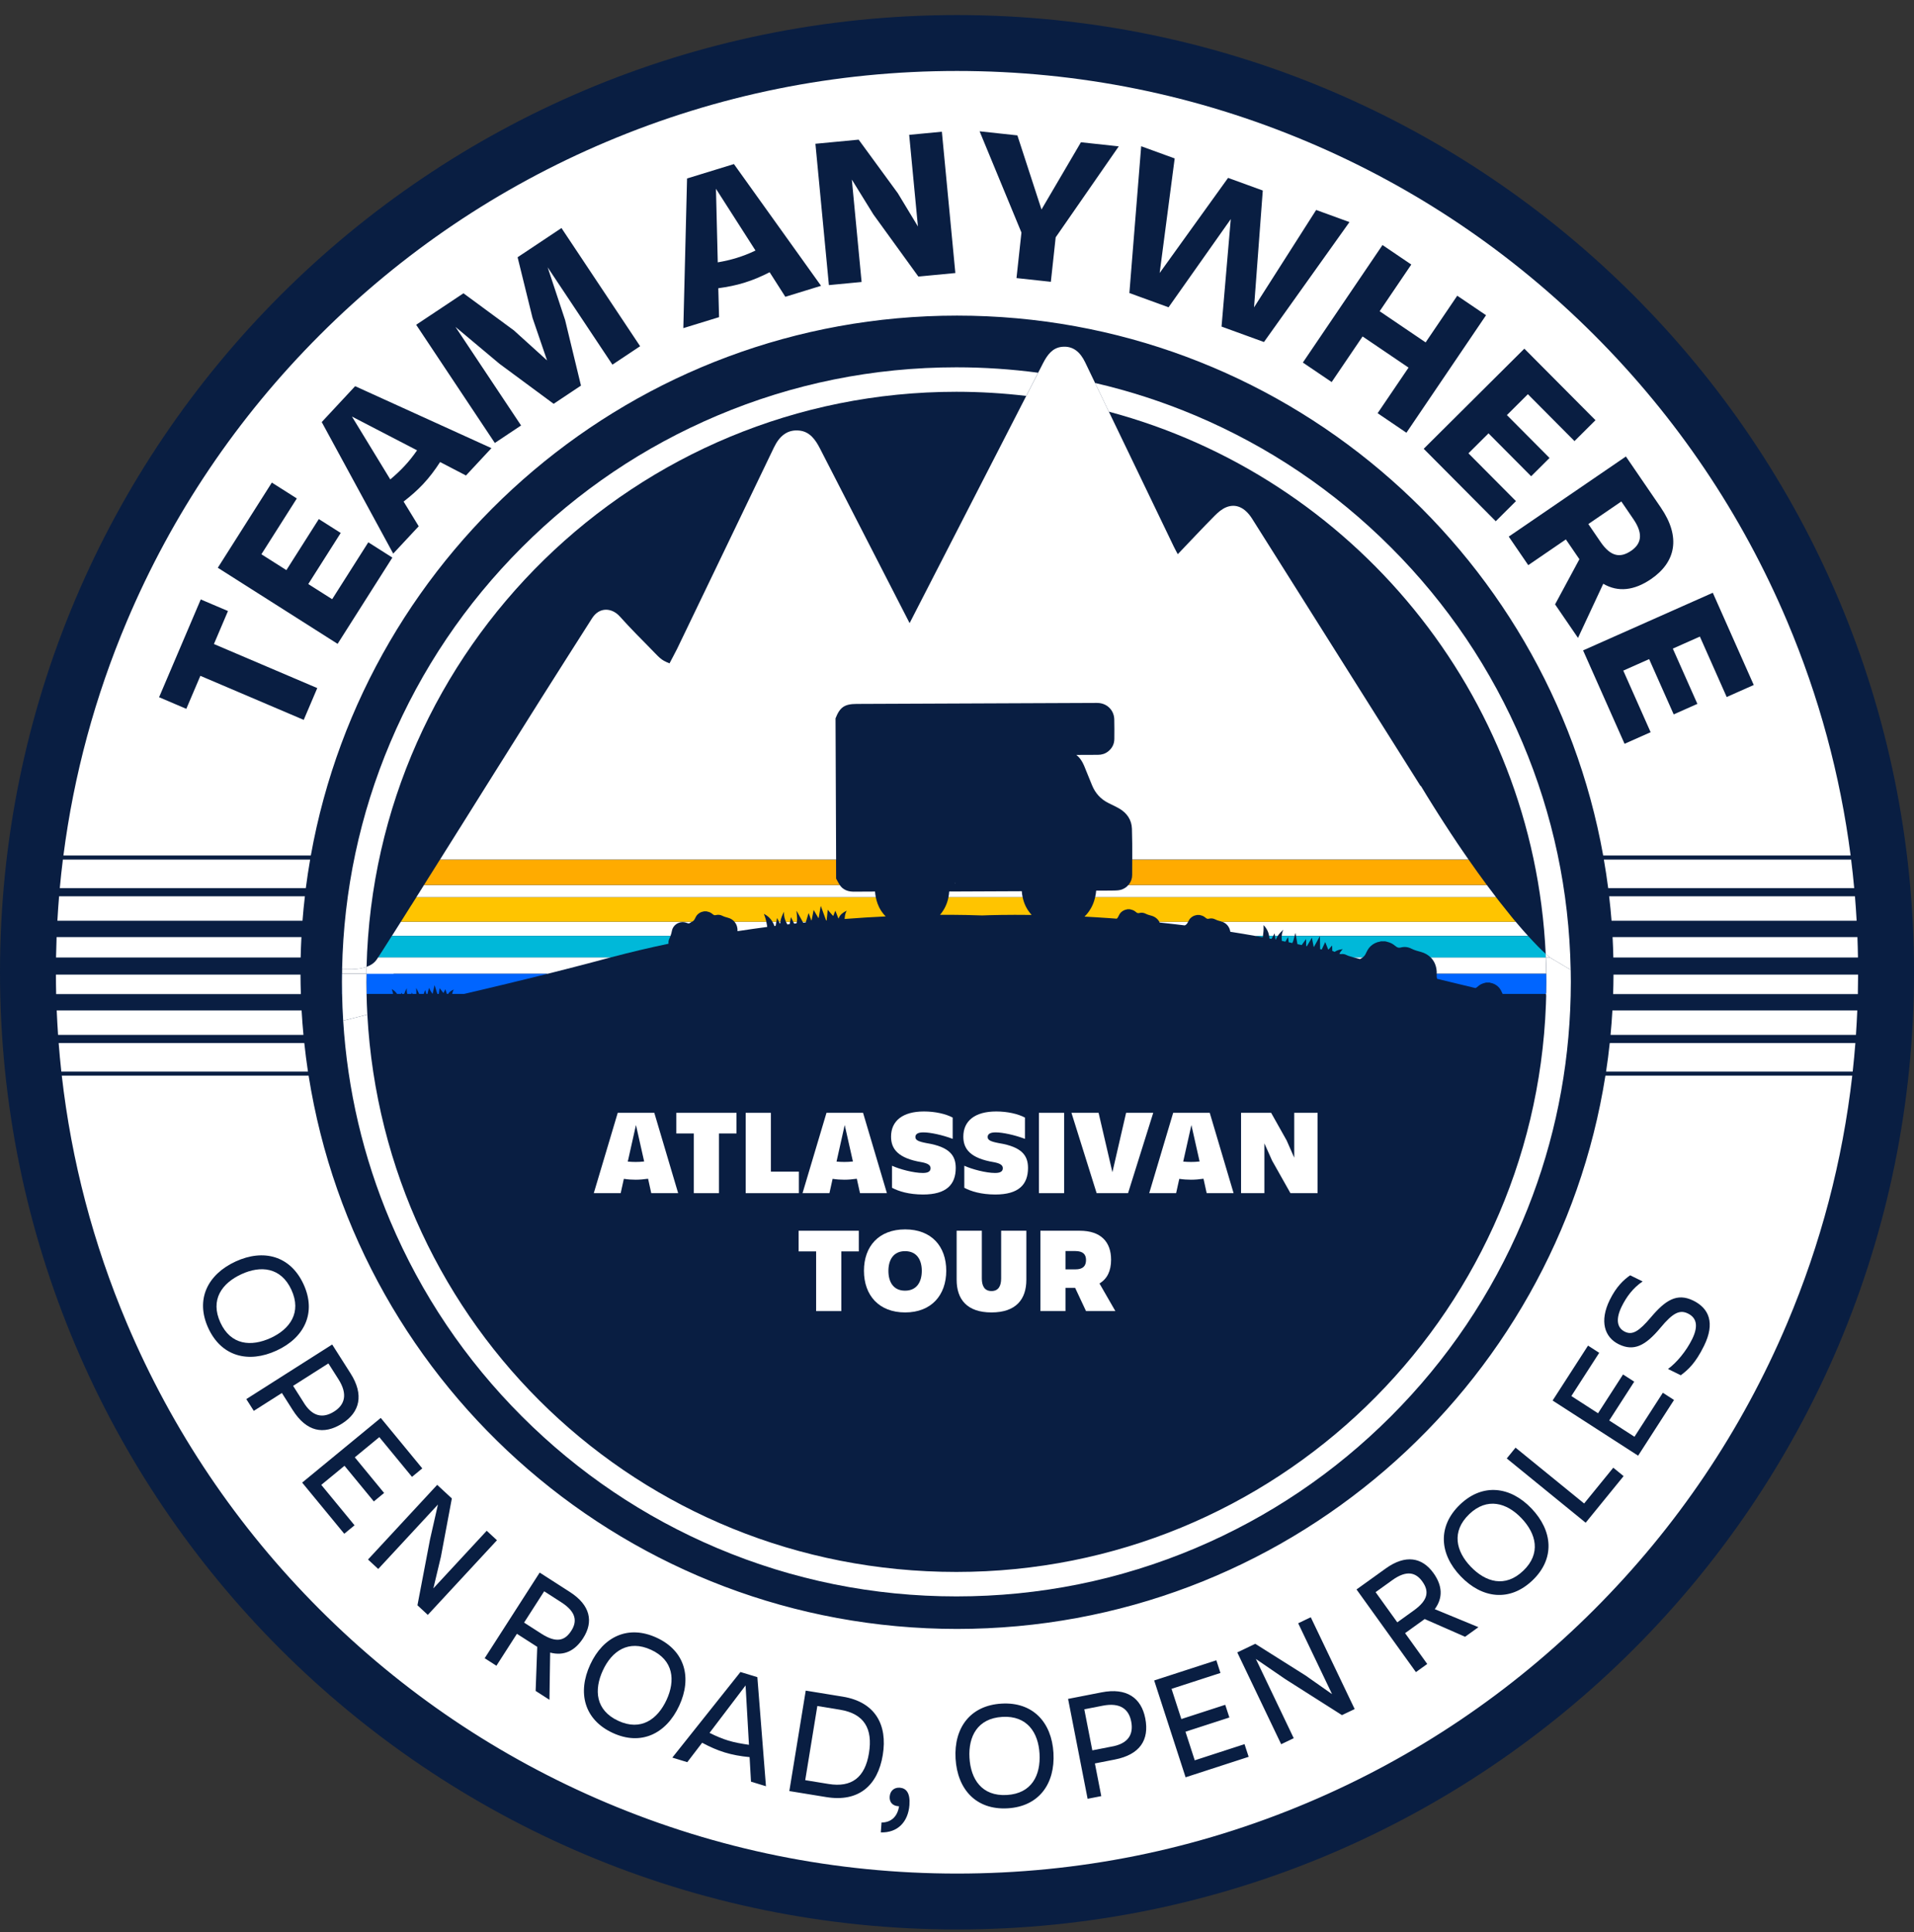 <svg width="108" height="109" viewBox="0 0 108 109" fill="none" xmlns="http://www.w3.org/2000/svg">
<rect x="0" y="0" width="108" height="109" fill="#333333" stroke="none"/>
<g clip-path="url(#clip0_491_333)">
<path d="M54.001 108.851C83.824 108.851 108.001 84.674 108.001 54.851C108.001 25.027 83.824 0.85 54.001 0.85C24.177 0.85 0 25.027 0 54.851C0 84.674 24.177 108.851 54.001 108.851Z" fill="#091E42"/>
<path d="M48.459 69.432V70.598H47.472V73.965H46.051V70.598H45.064V69.432H48.459Z" fill="white"/>
<path d="M48.75 71.688C48.75 70.315 49.585 69.356 51.075 69.356C52.565 69.356 53.393 70.315 53.393 71.688C53.393 73.061 52.559 74.041 51.075 74.041C49.592 74.041 48.75 73.075 48.75 71.688ZM50.13 71.695C50.13 72.309 50.399 72.813 51.068 72.813C51.737 72.813 52.013 72.309 52.013 71.695C52.013 71.081 51.737 70.584 51.068 70.584C50.399 70.584 50.13 71.095 50.13 71.695Z" fill="white"/>
<path d="M53.98 72.199V69.432H55.401V72.123C55.401 72.537 55.546 72.834 55.946 72.834C56.346 72.834 56.491 72.537 56.491 72.123V69.432H57.913V72.199C57.913 73.296 57.333 74.041 55.946 74.041C54.559 74.041 53.98 73.296 53.98 72.199Z" fill="white"/>
<path d="M62.039 72.406L62.936 73.965H61.28L60.666 72.654H60.121V73.965H58.706V69.432H60.928C62.115 69.432 62.694 70.06 62.694 71.067C62.694 71.695 62.48 72.144 62.039 72.406ZM60.121 70.578V71.612H60.673C61.121 71.612 61.28 71.412 61.28 71.081C61.28 70.778 61.121 70.578 60.673 70.578H60.121Z" fill="white"/>
<path d="M53.911 49.803C53.899 49.809 53.888 49.813 53.876 49.818H53.911C53.911 49.818 53.911 49.809 53.911 49.803Z" fill="white"/>
<path d="M16.956 54.982H3.156C3.156 55.35 3.161 55.717 3.169 56.082H16.977C16.965 55.717 16.957 55.35 16.956 54.982Z" fill="white"/>
<path d="M17.008 52.864H3.194C3.179 53.246 3.169 53.632 3.162 54.016H16.965C16.973 53.63 16.988 53.246 17.008 52.864Z" fill="white"/>
<path d="M17.203 50.564H3.334C3.296 51.023 3.264 51.483 3.238 51.944H17.069C17.104 51.481 17.151 51.021 17.204 50.564H17.203Z" fill="white"/>
<path d="M90.933 51.944H104.763C104.738 51.483 104.705 51.023 104.668 50.564H90.798C90.851 51.021 90.897 51.481 90.934 51.944H90.933Z" fill="white"/>
<path d="M17.018 57.003H3.2C3.22 57.465 3.245 57.925 3.276 58.383H17.123C17.079 57.926 17.045 57.466 17.018 57.003Z" fill="white"/>
<path d="M17.5 48.494H3.548C3.481 49.028 3.423 49.565 3.374 50.104H17.256C17.325 49.563 17.408 49.027 17.5 48.494Z" fill="white"/>
<path d="M90.744 50.104H104.626C104.577 49.565 104.519 49.028 104.452 48.494H90.5C90.592 49.027 90.675 49.563 90.744 50.104Z" fill="white"/>
<path d="M22.814 26.302C23.064 26.034 23.303 25.741 23.533 25.405L19.86 23.501L22.022 27.046C22.323 26.793 22.582 26.552 22.814 26.302Z" fill="white"/>
<path d="M54.001 17.805C72.212 17.805 87.355 30.947 90.462 48.264H104.424C103.837 43.724 102.641 39.302 100.845 35.055C98.283 28.999 94.619 23.563 89.954 18.897C85.288 14.232 79.853 10.568 73.796 8.006C67.518 5.351 60.859 4.004 54.001 4.004C47.142 4.004 40.483 5.351 34.205 8.006C28.148 10.568 22.713 14.232 18.047 18.897C13.382 23.563 9.718 28.999 7.156 35.055C5.36 39.302 4.164 43.724 3.578 48.264H17.539C20.646 30.947 35.789 17.805 54.001 17.805ZM98.957 38.644L97.431 39.322L95.918 35.913L94.391 36.591L95.777 39.709L94.441 40.303L93.055 37.184L91.596 37.833L93.139 41.308L91.668 41.961L89.328 36.692L96.647 33.441L98.957 38.643V38.644ZM93.719 28.642C94.861 30.313 94.552 31.719 93.163 32.668C92.217 33.314 91.303 33.424 90.466 32.933L89.041 35.988L87.747 34.096L89.12 31.548L88.356 30.431L86.234 31.883L85.133 30.273L91.744 25.753L93.719 28.641V28.642ZM90.027 23.706L88.843 24.884L86.213 22.239L85.029 23.417L87.435 25.836L86.398 26.868L83.991 24.448L82.859 25.574L85.54 28.271L84.4 29.406L80.335 25.318L86.013 19.67L90.027 23.706ZM79.634 14.924L77.849 17.558L80.443 19.316L82.227 16.683L83.852 17.783L79.359 24.413L77.734 23.311L79.479 20.738L76.886 18.981L75.141 21.554L73.516 20.453L78.009 13.824L79.634 14.924ZM64.393 8.25L66.283 8.938L65.436 15.4L69.296 10.035L71.254 10.748L70.761 17.34L74.266 11.845L76.145 12.529L71.321 19.295L68.927 18.424L69.448 12.361L65.937 17.336L63.727 16.531L64.393 8.25ZM57.407 7.637L58.768 11.818L60.993 8.026L63.127 8.257L59.568 13.389L59.296 15.898L57.357 15.688L57.636 13.119L55.275 7.407L57.408 7.638L57.407 7.637ZM48.451 7.879L50.661 10.901L51.795 12.776L51.302 7.607L53.146 7.431L53.907 15.403L51.82 15.602L49.282 12.097L48.066 10.131L48.617 15.908L46.772 16.084L46.011 8.111L48.45 7.879H48.451ZM38.768 10.069L41.413 9.256L46.329 16.124L44.313 16.744L43.428 15.358C42.932 15.612 42.48 15.802 41.992 15.952C41.526 16.096 41.057 16.188 40.531 16.261L40.574 17.892L38.558 18.512L38.768 10.069ZM26.152 16.546L28.994 18.637L30.869 20.333L30.049 17.935L29.206 14.513L31.682 12.865L36.12 19.532L34.557 20.572L30.903 15.082L31.888 18.058L32.782 21.754L31.24 22.781L28.184 20.523L25.7 18.442L29.402 24.003L27.921 24.99L23.483 18.322L26.152 16.546ZM20.041 21.787L27.73 25.282L26.293 26.825L24.833 26.066C24.531 26.534 24.234 26.924 23.886 27.299C23.553 27.655 23.193 27.971 22.774 28.296L23.626 29.689L22.188 31.232L18.154 23.811L20.04 21.786L20.041 21.787ZM15.339 27.225L16.749 28.12L14.75 31.269L16.16 32.163L17.99 29.283L19.225 30.067L17.395 32.949L18.743 33.804L20.782 30.594L22.14 31.456L19.05 36.323L12.29 32.03L15.34 27.224L15.339 27.225ZM11.306 38.127L10.513 39.989L8.977 39.334L11.328 33.817L12.864 34.471L12.071 36.333L17.902 38.818L17.138 40.612L11.306 38.127Z" fill="white"/>
<path d="M42.63 14.134L40.399 10.65L40.501 14.801C40.889 14.733 41.234 14.653 41.559 14.553C41.909 14.446 42.263 14.311 42.63 14.134Z" fill="white"/>
<path d="M92.042 31.071C92.585 30.699 92.758 30.153 92.173 29.297L91.486 28.291L89.624 29.564L90.311 30.57C90.903 31.436 91.448 31.477 92.042 31.071Z" fill="white"/>
<path d="M91.044 54.982C91.043 55.35 91.035 55.717 91.023 56.082H104.831C104.84 55.715 104.843 55.349 104.845 54.982H91.044Z" fill="white"/>
<path d="M17.17 58.843H3.31C3.351 59.381 3.402 59.919 3.46 60.453H17.377C17.296 59.921 17.229 59.384 17.17 58.843Z" fill="white"/>
<path d="M16.445 72.768C15.853 71.481 14.703 71.386 13.623 71.883C12.52 72.391 11.845 73.327 12.436 74.613C13.023 75.891 14.174 75.987 15.277 75.48C16.357 74.983 17.033 74.047 16.444 72.768H16.445Z" fill="white"/>
<path d="M47.395 96.453L46.119 96.244L45.436 100.428L46.756 100.643C48.05 100.855 48.809 100.278 49.032 98.906C49.257 97.527 48.767 96.676 47.395 96.453Z" fill="white"/>
<path d="M31.677 90.397L30.706 89.773L29.572 91.539L30.543 92.162C31.403 92.715 31.88 92.554 32.234 92.002C32.57 91.48 32.529 90.945 31.677 90.397Z" fill="white"/>
<path d="M36.741 93.075C35.456 92.481 34.518 93.154 34.019 94.233C33.508 95.336 33.603 96.487 34.887 97.081C36.165 97.672 37.102 96.999 37.613 95.896C38.112 94.817 38.019 93.666 36.741 93.075Z" fill="white"/>
<path d="M40.036 97.761C40.424 97.953 40.757 98.091 41.091 98.194C41.442 98.3 41.815 98.369 42.261 98.433L42.07 95.084L40.036 97.761Z" fill="white"/>
<path d="M82.904 85.422C81.88 86.401 82.163 87.52 82.984 88.379C83.823 89.257 84.929 89.591 85.952 88.613C86.97 87.641 86.686 86.522 85.846 85.644C85.025 84.785 83.92 84.45 82.902 85.422H82.904Z" fill="white"/>
<path d="M18.857 79.63C19.447 79.255 19.641 78.665 19.097 77.809L18.53 76.917L16.539 78.183L17.106 79.076C17.62 79.949 18.236 80.024 18.856 79.63H18.857Z" fill="white"/>
<path d="M78.557 89.148L77.62 89.821L78.844 91.524L79.781 90.85C80.612 90.253 80.638 89.751 80.255 89.218C79.893 88.715 79.38 88.556 78.557 89.147V89.148Z" fill="white"/>
<path d="M54.001 91.896C35.526 91.896 20.212 78.372 17.414 60.683H3.486C4.033 65.488 5.261 70.165 7.156 74.646C9.718 80.703 13.382 86.138 18.047 90.804C22.713 95.469 28.149 99.133 34.205 101.695C40.483 104.35 47.142 105.697 54.001 105.697C60.859 105.697 67.518 104.35 73.796 101.695C79.853 99.133 85.289 95.469 89.954 90.804C94.619 86.138 98.283 80.703 100.845 74.646C102.74 70.165 103.968 65.488 104.516 60.683H90.588C87.79 78.372 72.476 91.896 54.001 91.896ZM11.754 74.926C11.012 73.314 11.708 71.899 13.295 71.167C14.867 70.444 16.387 70.842 17.129 72.453C17.867 74.057 17.179 75.469 15.607 76.192C14.019 76.923 12.491 76.529 11.754 74.925V74.926ZM16.52 79.552L15.906 78.586L14.32 79.594L13.898 78.93L18.744 75.85L19.78 77.479C20.55 78.689 20.305 79.673 19.309 80.306C18.254 80.976 17.288 80.761 16.52 79.552ZM19.427 86.529L17.05 83.641L21.485 79.992L23.828 82.839L23.247 83.317L21.403 81.076L20.02 82.215L21.674 84.226L21.094 84.703L19.439 82.692L18.129 83.769L20.006 86.05L19.425 86.527L19.427 86.529ZM23.555 90.562L24.266 86.838L24.711 84.879L21.343 88.514L20.766 87.98L24.669 83.768L25.496 84.534L24.879 87.823L24.453 89.608L27.464 86.358L28.042 86.893L24.14 91.104L23.557 90.563L23.555 90.562ZM31.043 93.229L31.004 95.894L30.224 95.393L30.315 92.907C30.285 92.889 30.248 92.865 30.212 92.841L29.168 92.171L28.011 93.973L27.349 93.548L30.452 88.717L32.157 89.812C33.312 90.554 33.502 91.487 32.907 92.413C32.439 93.141 31.815 93.435 31.042 93.23L31.043 93.229ZM34.572 97.762C32.962 97.017 32.571 95.487 33.306 93.902C34.033 92.331 35.447 91.647 37.057 92.393C38.659 93.135 39.054 94.656 38.327 96.226C37.593 97.812 36.174 98.504 34.572 97.762ZM42.376 100.514L42.297 99.128C41.773 99.078 41.332 98.997 40.888 98.862C40.47 98.734 40.059 98.553 39.619 98.318L38.781 99.413L37.937 99.155L41.781 94.326L42.735 94.617L43.22 100.77L42.376 100.512V100.514ZM46.626 101.383L44.539 101.043L45.465 95.376L47.552 95.716C49.389 96.016 50.091 97.309 49.812 99.007C49.532 100.724 48.455 101.682 46.626 101.383ZM51.317 101.823C51.244 102.79 50.646 103.403 49.701 103.375L49.742 102.817C50.224 102.818 50.631 102.542 50.731 101.901L50.678 101.897C50.364 101.873 50.178 101.667 50.202 101.353C50.228 101.022 50.461 100.829 50.775 100.853C51.123 100.88 51.367 101.134 51.316 101.823H51.317ZM56.856 102.016C55.085 102.118 54.02 100.953 53.919 99.208C53.82 97.48 54.745 96.21 56.517 96.109C58.28 96.007 59.343 97.163 59.443 98.89C59.543 100.636 58.619 101.915 56.856 102.016ZM62.905 99.264L61.781 99.484L62.141 101.328L61.37 101.479L60.268 95.843L62.164 95.473C63.571 95.198 64.398 95.784 64.624 96.942C64.863 98.169 64.311 98.989 62.905 99.264ZM66.898 100.264L65.126 94.803L68.634 93.665L68.866 94.38L66.106 95.276L66.659 96.98L69.136 96.176L69.369 96.892L66.892 97.695L67.415 99.308L70.224 98.396L70.457 99.111L66.898 100.266V100.264ZM75.722 96.759L72.521 94.725L70.864 93.59L73.001 98.061L72.292 98.4L69.815 93.221L70.831 92.735L73.661 94.519L75.163 95.574L73.252 91.577L73.962 91.237L76.439 96.417L75.721 96.759H75.722ZM82.669 92.338L80.39 91.338C80.361 91.359 80.326 91.385 80.291 91.41L79.284 92.134L80.534 93.873L79.895 94.332L76.544 89.669L78.191 88.486C79.305 87.685 80.243 87.851 80.885 88.745C81.39 89.448 81.434 90.138 80.959 90.781L83.423 91.797L82.671 92.338H82.669ZM86.472 89.156C85.189 90.382 83.623 90.185 82.416 88.921C81.22 87.67 81.102 86.104 82.385 84.878C83.661 83.658 85.221 83.849 86.417 85.1C87.624 86.364 87.749 87.937 86.473 89.156H86.472ZM89.473 85.904L85.021 82.278L85.517 81.669L89.387 84.819L91.031 82.8L91.614 83.275L89.473 85.905V85.904ZM92.433 82.122L87.608 79.011L89.607 75.912L90.238 76.319L88.666 78.758L90.171 79.729L91.582 77.54L92.214 77.947L90.803 80.136L92.227 81.055L93.828 78.572L94.459 78.979L92.433 82.123V82.122ZM91.982 71.945L92.689 72.292C92.136 72.663 91.769 73.174 91.506 73.707C91.175 74.382 91.214 74.898 91.685 75.129C92.108 75.337 92.481 75.112 93.156 74.314C93.966 73.358 94.62 72.92 95.546 73.374C96.441 73.813 96.782 74.644 96.154 75.922C95.666 76.918 95.241 77.285 94.841 77.585L94.119 77.231C94.606 76.876 95.148 76.227 95.483 75.544C95.865 74.768 95.701 74.327 95.246 74.103C94.791 73.88 94.409 74.042 93.692 74.908C92.839 75.93 92.185 76.251 91.338 75.835C90.538 75.442 90.243 74.537 90.832 73.337C91.198 72.592 91.614 72.202 91.984 71.946L91.982 71.945Z" fill="white"/>
<path d="M56.559 96.858C55.146 96.94 54.637 97.975 54.704 99.162C54.775 100.375 55.399 101.345 56.812 101.264C58.218 101.183 58.727 100.147 58.657 98.934C58.589 97.747 57.963 96.777 56.559 96.857V96.858Z" fill="white"/>
<path d="M62.222 96.227L61.183 96.43L61.636 98.746L62.675 98.543C63.676 98.383 63.971 97.836 63.829 97.115C63.695 96.428 63.216 96.033 62.222 96.227Z" fill="white"/>
<path d="M91.035 54.016H104.838C104.832 53.63 104.822 53.246 104.807 52.864H90.992C91.013 53.246 91.027 53.63 91.035 54.016Z" fill="white"/>
<path d="M90.877 58.383H104.724C104.755 57.925 104.78 57.465 104.8 57.003H90.982C90.956 57.466 90.921 57.926 90.877 58.383Z" fill="white"/>
<path d="M90.624 60.453H104.541C104.6 59.919 104.649 59.381 104.692 58.843H90.832C90.775 59.384 90.707 59.921 90.625 60.453H90.624Z" fill="white"/>
<path d="M35.202 66.504L35.023 67.312H33.505L34.857 62.779H36.92L38.266 67.312H36.748L36.569 66.498C36.327 66.532 36.099 66.553 35.865 66.553C35.651 66.553 35.43 66.539 35.202 66.504ZM36.348 65.525L35.885 63.468L35.423 65.531C35.575 65.545 35.72 65.552 35.865 65.552C36.023 65.552 36.182 65.545 36.348 65.525Z" fill="white"/>
<path d="M41.557 62.779V63.945H40.57V67.312H39.149V63.945H38.162V62.779H41.557Z" fill="white"/>
<path d="M43.497 62.779V66.097H45.077V67.312H42.076V62.779H43.497Z" fill="white"/>
<path d="M46.981 66.504L46.802 67.312H45.284L46.636 62.779H48.699L50.045 67.312H48.527L48.347 66.498C48.106 66.532 47.878 66.553 47.644 66.553C47.43 66.553 47.209 66.539 46.981 66.504ZM48.127 65.525L47.664 63.468L47.202 65.531C47.354 65.545 47.499 65.552 47.644 65.552C47.802 65.552 47.961 65.545 48.127 65.525Z" fill="white"/>
<path d="M52.087 67.388C51.287 67.388 50.707 67.208 50.334 67.008V65.766C50.755 65.959 51.549 66.173 52.073 66.173C52.391 66.173 52.508 66.07 52.508 65.904C52.508 65.739 52.37 65.635 52.011 65.566C50.666 65.345 50.279 64.814 50.279 64.124C50.279 63.234 50.935 62.703 52.135 62.703C52.77 62.703 53.37 62.841 53.757 63.048V64.248C53.17 64.027 52.494 63.883 52.101 63.883C51.804 63.883 51.652 63.972 51.652 64.145C51.652 64.317 51.811 64.4 52.287 64.49C53.612 64.704 53.929 65.214 53.929 65.89C53.929 66.829 53.398 67.388 52.087 67.388Z" fill="white"/>
<path d="M56.165 67.388C55.364 67.388 54.785 67.208 54.412 67.008V65.766C54.833 65.959 55.627 66.173 56.151 66.173C56.468 66.173 56.586 66.07 56.586 65.904C56.586 65.739 56.448 65.635 56.089 65.566C54.743 65.345 54.357 64.814 54.357 64.124C54.357 63.234 55.013 62.703 56.213 62.703C56.848 62.703 57.448 62.841 57.834 63.048V64.248C57.248 64.027 56.572 63.883 56.179 63.883C55.882 63.883 55.73 63.972 55.73 64.145C55.73 64.317 55.889 64.4 56.365 64.49C57.69 64.704 58.007 65.214 58.007 65.89C58.007 66.829 57.476 67.388 56.165 67.388Z" fill="white"/>
<path d="M60.044 62.779V67.312H58.622V62.779H60.044Z" fill="white"/>
<path d="M61.879 67.312L60.458 62.779H61.989L62.769 66.132L63.542 62.779H65.073L63.652 67.312H61.879Z" fill="white"/>
<path d="M66.543 66.504L66.364 67.312H64.846L66.198 62.779H68.261L69.607 67.312H68.089L67.909 66.498C67.668 66.532 67.44 66.553 67.206 66.553C66.992 66.553 66.771 66.539 66.543 66.504ZM67.689 65.525L67.226 63.468L66.764 65.531C66.916 65.545 67.061 65.552 67.206 65.552C67.364 65.552 67.523 65.545 67.689 65.525Z" fill="white"/>
<path d="M74.347 62.779V67.312H72.815L71.78 65.476L71.345 64.504V67.312H70.028V62.779H71.725L72.601 64.338L73.029 65.311V62.779H74.347Z" fill="white"/>
<path d="M76.543 38.614C75.437 36.86 74.332 35.105 73.227 33.35C72.368 31.986 71.51 30.621 70.647 29.261C70.255 28.642 69.748 28.397 69.2 28.613C68.956 28.709 68.729 28.902 68.534 29.1C67.839 29.802 67.161 30.527 66.455 31.266C66.366 31.097 66.296 30.972 66.233 30.842C65.422 29.157 64.611 27.473 63.8 25.788C62.944 24.007 62.084 22.228 61.23 20.444C60.944 19.847 60.531 19.498 59.904 19.569C59.389 19.628 59.098 20.013 58.856 20.485C56.345 25.376 53.834 30.265 51.322 35.154C49.634 31.868 47.946 28.581 46.259 25.293C45.995 24.777 45.676 24.356 45.114 24.292C44.43 24.215 43.978 24.595 43.666 25.247C42.733 27.194 41.795 29.138 40.86 31.082C39.975 32.922 39.09 34.762 38.205 36.601C38.136 36.743 37.871 37.239 37.775 37.424C37.241 37.207 37.267 37.155 36.508 36.387C36.295 36.171 35.587 35.466 34.967 34.774C34.536 34.294 33.827 34.211 33.399 34.888C32.61 36.132 31.819 37.37 31.032 38.614H76.544H76.543Z" fill="#091E42"/>
<path d="M61.79 21.605C61.604 21.218 61.418 20.83 61.231 20.443C61.417 20.83 61.604 21.218 61.79 21.605Z" fill="white"/>
<path d="M82.867 48.494L82.868 48.495L82.867 48.494Z" fill="white"/>
<path d="M86.225 52.803L86.223 52.801L86.225 52.803Z" fill="white"/>
<path d="M62.568 23.225C62.979 24.079 63.39 24.932 63.802 25.787C63.391 24.932 62.979 24.079 62.568 23.225Z" fill="white"/>
<path d="M76.996 53.911C77.021 53.879 77.043 53.846 77.062 53.808C77.043 53.846 77.021 53.879 76.996 53.911Z" fill="white"/>
<path d="M23.933 49.915C23.924 49.93 23.913 49.946 23.904 49.961C23.911 49.95 23.918 49.939 23.925 49.928C23.927 49.923 23.93 49.92 23.933 49.915Z" fill="white"/>
<path d="M23.66 56.073C23.605 55.962 23.55 55.849 23.494 55.737L23.66 56.073Z" fill="white"/>
<path d="M23.991 55.862C23.966 55.933 23.941 56.003 23.917 56.074L23.991 55.862Z" fill="white"/>
<path d="M84.79 56.073C84.79 56.073 84.788 56.069 84.786 56.066C84.793 56.081 84.801 56.094 84.809 56.108C84.802 56.096 84.796 56.085 84.789 56.073H84.79Z" fill="white"/>
<path d="M23.279 56.073C23.267 56.048 23.257 56.023 23.245 55.996L23.279 56.073Z" fill="white"/>
<path d="M24.679 56.073C24.627 55.91 24.577 55.748 24.525 55.584L24.679 56.073Z" fill="white"/>
<path d="M32.434 54.546C32.079 54.638 31.716 54.73 31.345 54.824C31.716 54.731 32.079 54.638 32.434 54.546Z" fill="white"/>
<path d="M57.703 50.618C57.692 50.562 57.682 50.507 57.673 50.451C57.666 50.394 57.659 50.336 57.655 50.277C56.281 50.283 54.92 50.289 53.56 50.295C53.557 50.351 53.551 50.407 53.544 50.462C53.537 50.515 53.528 50.567 53.518 50.619H57.703V50.618Z" fill="white"/>
<path d="M44.811 52.108C44.855 52.103 44.899 52.098 44.941 52.093C44.952 52.062 44.959 52.03 44.964 51.998H44.757C44.776 52.034 44.793 52.071 44.811 52.108Z" fill="white"/>
<path d="M45.321 52.053C45.369 52.048 45.417 52.042 45.466 52.038C45.469 52.025 45.474 52.011 45.477 51.999H45.291C45.301 52.017 45.31 52.036 45.321 52.053Z" fill="white"/>
<path d="M43.645 52.111C43.645 52.111 43.648 52.115 43.648 52.116C43.666 52.156 43.682 52.198 43.697 52.241C43.72 52.238 43.742 52.236 43.765 52.233L43.806 51.999H43.585C43.607 52.036 43.627 52.072 43.645 52.111Z" fill="white"/>
<path d="M66.854 52.206C66.698 52.186 66.544 52.168 66.391 52.151C66.544 52.169 66.698 52.187 66.854 52.206Z" fill="white"/>
<path d="M69.421 52.566C69.889 52.639 70.363 52.718 70.843 52.803C70.363 52.718 69.889 52.639 69.421 52.566Z" fill="white"/>
<path d="M86.062 52.622C86.053 52.612 86.045 52.602 86.036 52.592C85.989 52.539 85.94 52.485 85.893 52.43C85.884 52.42 85.875 52.408 85.866 52.398C85.816 52.34 85.766 52.283 85.716 52.224C85.709 52.216 85.702 52.208 85.695 52.2C85.639 52.133 85.582 52.067 85.524 51.998H68.957C69.216 52.09 69.382 52.297 69.422 52.566C69.891 52.639 70.364 52.717 70.844 52.803H71.264C71.292 52.62 71.306 52.434 71.298 52.247C71.298 52.228 71.298 52.208 71.298 52.19C71.472 52.37 71.575 52.576 71.615 52.803H71.84C71.865 52.758 71.89 52.712 71.915 52.667C71.918 52.667 71.921 52.667 71.925 52.667C71.931 52.712 71.938 52.757 71.943 52.803H72.096C72.181 52.673 72.292 52.559 72.413 52.447C72.358 52.567 72.333 52.684 72.325 52.803H73.051C73.061 52.761 73.07 52.721 73.081 52.679C73.084 52.666 73.087 52.651 73.099 52.636C73.108 52.691 73.118 52.747 73.128 52.803H86.225C86.225 52.803 86.225 52.803 86.225 52.801C86.172 52.743 86.118 52.683 86.064 52.622H86.062Z" fill="white"/>
<path d="M65.438 52.046C65.453 52.047 65.467 52.049 65.482 52.05C65.766 52.08 66.052 52.111 66.344 52.146C66.36 52.148 66.375 52.149 66.391 52.152C66.544 52.17 66.698 52.188 66.853 52.207C66.857 52.206 66.86 52.203 66.864 52.202C66.934 52.167 66.987 52.114 67.02 52.042C67.027 52.028 67.034 52.014 67.041 51.999H65.412C65.421 52.015 65.43 52.03 65.437 52.046H65.438Z" fill="white"/>
<path d="M65.482 52.05C65.766 52.08 66.052 52.111 66.344 52.146C66.052 52.111 65.766 52.08 65.482 52.05Z" fill="white"/>
<path d="M65.438 52.046C65.453 52.047 65.467 52.049 65.482 52.05C65.467 52.049 65.453 52.047 65.438 52.046Z" fill="white"/>
<path d="M41.516 52.102C41.516 52.102 41.521 52.112 41.524 52.116C41.537 52.14 41.549 52.167 41.559 52.192C41.566 52.211 41.574 52.229 41.58 52.248C41.584 52.262 41.588 52.277 41.591 52.292C41.599 52.323 41.605 52.355 41.61 52.389C41.61 52.397 41.611 52.405 41.612 52.413C41.616 52.452 41.618 52.492 41.616 52.532C42.185 52.445 42.745 52.365 43.293 52.292C43.286 52.242 43.278 52.192 43.269 52.143C43.26 52.093 43.251 52.045 43.239 51.997H41.441C41.468 52.029 41.492 52.063 41.514 52.101L41.516 52.102Z" fill="white"/>
<path d="M44.005 52.101C44.012 52.101 44.018 52.101 44.025 52.101C44.025 52.067 44.029 52.032 44.033 51.999H43.953C43.971 52.033 43.988 52.067 44.005 52.101Z" fill="white"/>
<path d="M76.735 54.104C76.615 54.072 76.497 54.041 76.377 54.01C76.496 54.041 76.615 54.073 76.735 54.104Z" fill="white"/>
<path d="M76.801 54.073C76.835 54.055 76.867 54.033 76.897 54.01H76.377C76.496 54.041 76.615 54.073 76.735 54.104C76.757 54.094 76.78 54.084 76.801 54.072V54.073Z" fill="white"/>
<path d="M44.425 52.153C44.469 52.148 44.512 52.142 44.556 52.138C44.564 52.092 44.572 52.045 44.581 51.999H44.348C44.371 52.052 44.396 52.103 44.426 52.153H44.425Z" fill="white"/>
<path d="M25.217 47.868C25.447 47.501 25.681 47.129 25.918 46.753C25.682 47.13 25.447 47.502 25.217 47.868Z" fill="white"/>
<path d="M63.883 47.568C63.881 47.298 63.876 47.028 63.867 46.757C63.876 47.028 63.88 47.298 63.883 47.568Z" fill="white"/>
<path d="M25.936 46.724C26.449 45.905 26.973 45.07 27.49 44.246C26.972 45.07 26.449 45.906 25.936 46.724Z" fill="white"/>
<path d="M23.904 49.961C23.844 50.056 23.785 50.152 23.725 50.246C23.712 50.267 23.699 50.286 23.687 50.307C23.62 50.413 23.555 50.517 23.49 50.619H49.418C49.409 50.568 49.4 50.518 49.393 50.466C49.386 50.411 49.379 50.354 49.374 50.297C48.972 50.298 48.582 50.299 48.191 50.303C47.907 50.305 47.644 50.234 47.454 50.019C47.429 49.99 47.407 49.959 47.385 49.928H23.925C23.918 49.939 23.911 49.95 23.904 49.961Z" fill="white"/>
<path d="M22.232 52.613C22.232 52.613 22.229 52.619 22.227 52.621C22.188 52.683 22.149 52.744 22.111 52.803H37.834C37.851 52.758 37.864 52.713 37.877 52.668C37.878 52.662 37.881 52.658 37.882 52.652C37.893 52.606 37.905 52.56 37.914 52.512C37.984 52.148 38.375 51.934 38.725 52.056C38.745 52.063 38.766 52.07 38.786 52.078C38.844 52.103 38.897 52.102 38.949 52.055C38.977 52.03 39.016 52.016 39.05 51.999H22.621C22.483 52.217 22.353 52.422 22.232 52.613Z" fill="white"/>
<path d="M22.232 52.613C22.353 52.422 22.483 52.217 22.621 51.999C22.483 52.217 22.353 52.422 22.232 52.613Z" fill="white"/>
<path d="M34.04 54.123C34.183 54.084 34.326 54.048 34.47 54.01C34.326 54.048 34.183 54.084 34.04 54.123Z" fill="white"/>
<path d="M30.903 54.935C30.903 54.935 30.906 54.935 30.907 54.934C30.906 54.934 30.904 54.934 30.903 54.935Z" fill="white"/>
<path d="M21.278 54.097C21.262 54.12 21.248 54.141 21.236 54.157C21.248 54.141 21.262 54.12 21.278 54.097Z" fill="white"/>
<path d="M30.907 54.933C31.038 54.901 31.168 54.868 31.297 54.836C31.313 54.832 31.328 54.828 31.344 54.824C31.715 54.731 32.078 54.638 32.433 54.546C32.468 54.537 32.501 54.529 32.535 54.519C32.617 54.498 32.699 54.477 32.781 54.456C32.852 54.438 32.923 54.419 32.993 54.401C33.062 54.383 33.13 54.365 33.199 54.347C33.286 54.324 33.373 54.301 33.459 54.278C33.513 54.264 33.567 54.249 33.621 54.235C33.763 54.197 33.902 54.161 34.04 54.123C34.183 54.084 34.326 54.048 34.47 54.01H21.336C21.318 54.039 21.3 54.064 21.286 54.087C21.283 54.09 21.281 54.094 21.279 54.097C21.264 54.12 21.249 54.141 21.237 54.157C21.209 54.199 21.174 54.237 21.138 54.272C21.134 54.277 21.129 54.282 21.123 54.287C21.088 54.321 21.05 54.35 21.01 54.379C21.003 54.384 20.995 54.389 20.988 54.394C20.946 54.422 20.903 54.447 20.858 54.47C20.851 54.473 20.844 54.476 20.838 54.479C20.79 54.502 20.739 54.524 20.688 54.542C20.684 54.672 20.684 54.803 20.683 54.935H30.906C30.906 54.935 30.91 54.935 30.911 54.933H30.907Z" fill="white"/>
<path d="M21.236 54.157C21.207 54.199 21.173 54.237 21.137 54.272C21.173 54.237 21.207 54.199 21.236 54.157Z" fill="white"/>
<path d="M22.23 55.098C22.226 55.04 22.219 54.984 22.212 54.928C22.212 54.925 22.212 54.924 22.212 54.922C22.204 54.867 22.195 54.812 22.184 54.756H20.685C20.693 55.146 20.707 55.535 20.729 55.921" fill="white"/>
<path d="M83.897 49.928H63.67C63.643 49.959 63.613 49.989 63.582 50.016C63.582 50.016 63.581 50.017 63.58 50.019C63.549 50.045 63.516 50.069 63.483 50.091C63.474 50.097 63.464 50.101 63.454 50.107C63.428 50.123 63.4 50.139 63.371 50.152C63.331 50.17 63.289 50.187 63.245 50.198C63.131 50.229 63.009 50.237 62.891 50.239C62.545 50.246 62.197 50.244 61.854 50.245C61.849 50.313 61.84 50.377 61.829 50.442C61.82 50.502 61.809 50.56 61.795 50.619H84.419C84.248 50.396 84.074 50.165 83.898 49.928H83.897Z" fill="white"/>
<path d="M83.897 49.928L83.896 49.926L83.897 49.928Z" fill="white"/>
<path d="M83.897 49.928C84.073 50.165 84.247 50.395 84.418 50.619C84.247 50.396 84.073 50.165 83.897 49.928Z" fill="white"/>
<path d="M87.355 56.021C87.355 56.136 87.245 56.271 87.248 56.073H84.79" fill="white"/>
<path d="M80.99 54.424C81.047 54.578 81.075 54.751 81.07 54.936C81.075 54.751 81.047 54.579 80.99 54.424Z" fill="white"/>
<path d="M80.743 54.027C80.743 54.027 80.732 54.016 80.727 54.01C80.727 54.01 80.737 54.022 80.743 54.027Z" fill="white"/>
<path d="M80.743 54.027C80.792 54.079 80.837 54.134 80.876 54.194C80.88 54.199 80.882 54.203 80.884 54.208C80.903 54.236 80.919 54.265 80.934 54.296C80.937 54.302 80.939 54.308 80.943 54.313C80.958 54.345 80.972 54.377 80.984 54.409C80.985 54.414 80.988 54.418 80.989 54.422C81.046 54.576 81.074 54.748 81.069 54.933H87.25C87.246 54.624 87.238 54.316 87.225 54.009H80.725C80.725 54.009 80.736 54.02 80.742 54.026L80.743 54.027Z" fill="white"/>
<path d="M80.743 54.027C80.792 54.079 80.837 54.134 80.876 54.194C80.837 54.134 80.792 54.079 80.743 54.027Z" fill="white"/>
<path d="M24.615 48.829C24.583 48.881 24.549 48.933 24.517 48.985C24.484 49.038 24.45 49.092 24.417 49.145C24.376 49.211 24.333 49.278 24.292 49.343C24.273 49.372 24.255 49.401 24.236 49.431C24.195 49.496 24.154 49.562 24.113 49.626C24.052 49.723 23.993 49.819 23.933 49.914C23.931 49.918 23.927 49.922 23.925 49.926H47.385C47.369 49.902 47.354 49.877 47.339 49.853C47.334 49.846 47.33 49.838 47.325 49.831C47.275 49.744 47.23 49.653 47.179 49.567C47.178 49.209 47.176 48.851 47.175 48.494H24.825C24.754 48.606 24.684 48.718 24.615 48.829Z" fill="#FFAB00"/>
<path d="M47.179 49.567C47.23 49.653 47.276 49.744 47.325 49.831C47.276 49.744 47.23 49.653 47.179 49.567Z" fill="#FFAB00"/>
<path d="M82.868 48.495C83.215 48.993 83.559 49.471 83.897 49.928C83.559 49.472 83.215 48.993 82.868 48.495Z" fill="#FFAB00"/>
<path d="M83.896 49.926C83.558 49.471 83.214 48.992 82.867 48.494H63.887C63.887 48.786 63.884 49.077 63.884 49.368C63.884 49.411 63.88 49.455 63.873 49.498C63.873 49.505 63.872 49.511 63.87 49.518C63.863 49.555 63.853 49.59 63.842 49.624C63.837 49.638 63.833 49.652 63.828 49.666C63.818 49.693 63.805 49.719 63.792 49.746C63.782 49.767 63.772 49.786 63.76 49.805C63.76 49.807 63.758 49.808 63.757 49.809C63.731 49.851 63.703 49.89 63.67 49.926H83.897H83.896Z" fill="#FFAB00"/>
<path d="M63.872 49.498C63.879 49.455 63.883 49.411 63.883 49.368C63.883 49.411 63.879 49.455 63.872 49.498Z" fill="#FFAB00"/>
<path d="M53.344 51.147C53.381 51.07 53.413 50.99 53.442 50.907C53.414 50.99 53.381 51.07 53.344 51.147Z" fill="#FFC400"/>
<path d="M58.07 51.442C58.048 51.413 58.029 51.384 58.008 51.355C57.995 51.337 57.983 51.317 57.971 51.298C57.954 51.272 57.939 51.243 57.924 51.216C57.913 51.195 57.9 51.174 57.89 51.154C57.868 51.111 57.848 51.069 57.83 51.025C57.817 50.994 57.806 50.963 57.794 50.932C57.787 50.914 57.782 50.897 57.775 50.879C57.763 50.845 57.753 50.811 57.744 50.778C57.739 50.763 57.736 50.748 57.731 50.732C57.722 50.695 57.712 50.657 57.703 50.619H53.518C53.508 50.664 53.498 50.707 53.488 50.751C53.485 50.758 53.484 50.765 53.482 50.772C53.47 50.814 53.458 50.856 53.445 50.896C53.444 50.9 53.443 50.903 53.442 50.907C53.413 50.99 53.381 51.07 53.344 51.147C53.342 51.15 53.34 51.155 53.338 51.159C53.325 51.186 53.311 51.211 53.297 51.238C53.285 51.259 53.273 51.281 53.26 51.303C53.247 51.324 53.235 51.344 53.222 51.365C53.205 51.392 53.188 51.418 53.169 51.445C53.159 51.461 53.147 51.476 53.137 51.491C53.106 51.532 53.075 51.572 53.041 51.611C54.191 51.604 55.011 51.629 55.416 51.645C55.869 51.626 56.84 51.599 58.211 51.616C58.173 51.575 58.137 51.532 58.104 51.488C58.092 51.473 58.081 51.458 58.07 51.443V51.442Z" fill="#FFC400"/>
<path d="M49.455 50.775C49.493 50.915 49.542 51.049 49.605 51.175C49.543 51.049 49.493 50.917 49.455 50.775Z" fill="#FFC400"/>
<path d="M44.033 51.999C44.045 51.901 44.072 51.808 44.106 51.717C44.071 51.809 44.045 51.902 44.033 51.999Z" fill="#FFC400"/>
<path d="M23.201 51.077C23.163 51.136 23.127 51.196 23.09 51.255C23.001 51.396 22.914 51.534 22.829 51.669C22.825 51.675 22.822 51.68 22.819 51.686C22.751 51.793 22.685 51.898 22.621 51.999H39.049C39.049 51.999 39.05 51.999 39.051 51.998C39.085 51.979 39.114 51.959 39.141 51.932C39.144 51.929 39.147 51.925 39.15 51.921C39.159 51.91 39.169 51.9 39.177 51.889C39.187 51.873 39.197 51.856 39.205 51.839C39.25 51.747 39.293 51.654 39.37 51.583C39.463 51.495 39.572 51.441 39.699 51.422C39.706 51.422 39.712 51.416 39.719 51.414H39.869C39.963 51.437 40.059 51.46 40.14 51.517C40.172 51.539 40.203 51.562 40.232 51.587C40.279 51.629 40.333 51.641 40.392 51.625C40.521 51.591 40.644 51.606 40.762 51.666C40.864 51.718 40.973 51.746 41.082 51.776C41.122 51.786 41.159 51.801 41.195 51.816C41.215 51.825 41.236 51.837 41.256 51.848C41.267 51.855 41.28 51.861 41.291 51.868C41.317 51.884 41.341 51.902 41.363 51.921C41.366 51.923 41.37 51.926 41.373 51.929C41.398 51.951 41.421 51.974 41.443 51.999H43.242C43.228 51.937 43.212 51.873 43.193 51.813C43.192 51.808 43.191 51.802 43.189 51.798C43.169 51.733 43.147 51.67 43.123 51.607C43.116 51.588 43.111 51.571 43.104 51.553C43.152 51.577 43.196 51.604 43.238 51.633C43.249 51.64 43.258 51.647 43.267 51.654C43.306 51.683 43.344 51.711 43.38 51.744C43.381 51.745 43.382 51.746 43.384 51.747C43.423 51.784 43.46 51.823 43.493 51.864C43.495 51.865 43.496 51.868 43.497 51.869C43.53 51.91 43.56 51.954 43.588 52H43.809C43.82 51.934 43.832 51.869 43.843 51.803C43.846 51.803 43.85 51.801 43.853 51.8C43.888 51.867 43.921 51.933 43.956 52H44.035C44.048 51.902 44.074 51.809 44.109 51.718C44.111 51.714 44.112 51.709 44.114 51.705C44.132 51.662 44.15 51.619 44.17 51.577C44.172 51.571 44.175 51.565 44.178 51.56C44.198 51.517 44.22 51.474 44.243 51.432C44.226 51.597 44.252 51.746 44.303 51.89C44.317 51.928 44.332 51.964 44.348 52H44.581C44.596 51.917 44.611 51.834 44.626 51.752C44.63 51.752 44.633 51.749 44.635 51.749L44.757 52.001H44.964C44.97 51.972 44.974 51.943 44.975 51.914C44.975 51.91 44.975 51.908 44.975 51.905C44.977 51.875 44.977 51.845 44.977 51.814C44.974 51.687 44.959 51.562 44.948 51.435C44.947 51.42 44.945 51.406 44.952 51.388C45.064 51.593 45.178 51.798 45.291 52.001H45.477C45.526 51.843 45.574 51.684 45.622 51.524C45.626 51.524 45.629 51.524 45.634 51.524C45.681 51.655 45.728 51.786 45.775 51.918C45.782 51.918 45.788 51.918 45.795 51.918C45.842 51.731 45.866 51.538 45.912 51.334C46.004 51.492 46.089 51.639 46.174 51.786C46.181 51.786 46.188 51.785 46.195 51.784C46.233 51.564 46.271 51.345 46.309 51.125C46.312 51.125 46.317 51.123 46.32 51.123C46.419 51.392 46.517 51.661 46.616 51.93C46.625 51.93 46.634 51.929 46.643 51.928C46.67 51.731 46.68 51.532 46.704 51.324C46.747 51.373 46.782 51.414 46.818 51.455C46.87 51.515 46.922 51.575 46.973 51.634C47.011 51.678 47.018 51.677 47.038 51.624C47.068 51.544 47.097 51.462 47.138 51.38C47.194 51.524 47.249 51.668 47.306 51.811C47.311 51.811 47.316 51.811 47.322 51.813C47.357 51.71 47.416 51.624 47.498 51.553C47.578 51.483 47.667 51.426 47.775 51.376C47.758 51.411 47.746 51.435 47.736 51.46C47.685 51.583 47.667 51.712 47.657 51.844C48.478 51.78 49.254 51.733 49.975 51.7C49.933 51.657 49.895 51.615 49.858 51.57C49.845 51.554 49.832 51.537 49.819 51.519C49.797 51.492 49.777 51.464 49.757 51.435C49.741 51.412 49.726 51.391 49.711 51.368C49.697 51.345 49.684 51.322 49.67 51.299C49.654 51.27 49.636 51.242 49.622 51.214C49.616 51.202 49.611 51.192 49.605 51.18C49.543 51.055 49.493 50.921 49.455 50.78C49.455 50.78 49.455 50.778 49.455 50.776C49.441 50.726 49.429 50.675 49.419 50.623H23.49C23.391 50.78 23.296 50.933 23.201 51.082V51.077Z" fill="#FFC400"/>
<path d="M39.051 51.996C39.084 51.978 39.114 51.957 39.141 51.931C39.115 51.957 39.086 51.978 39.051 51.996Z" fill="#FFC400"/>
<path d="M23.201 51.077C23.296 50.927 23.391 50.775 23.49 50.618C23.391 50.774 23.296 50.927 23.201 51.077Z" fill="#FFC400"/>
<path d="M22.829 51.668C22.913 51.534 23 51.395 23.09 51.254C23.001 51.395 22.914 51.533 22.829 51.668Z" fill="#FFC400"/>
<path d="M84.628 50.891C84.839 51.16 85.045 51.419 85.247 51.666C85.045 51.419 84.839 51.162 84.628 50.891Z" fill="#FFC400"/>
<path d="M61.563 51.226C61.637 51.093 61.7 50.947 61.748 50.789C61.7 50.947 61.637 51.093 61.563 51.226Z" fill="#FFC400"/>
<path d="M63.015 51.828C62.859 51.816 62.703 51.804 62.55 51.794C62.703 51.804 62.859 51.816 63.015 51.828Z" fill="#FFC400"/>
<path d="M85.261 51.683C85.261 51.683 85.252 51.672 85.248 51.666C85.046 51.419 84.84 51.162 84.629 50.891C84.559 50.802 84.489 50.711 84.418 50.619H61.794C61.781 50.674 61.767 50.728 61.751 50.781C61.751 50.785 61.749 50.787 61.749 50.79C61.701 50.948 61.639 51.094 61.564 51.227C61.563 51.23 61.562 51.233 61.559 51.235C61.542 51.267 61.522 51.297 61.503 51.327C61.489 51.348 61.476 51.37 61.463 51.391C61.447 51.415 61.429 51.438 61.412 51.461C61.391 51.488 61.371 51.515 61.35 51.54C61.336 51.557 61.322 51.573 61.309 51.59C61.272 51.632 61.234 51.672 61.194 51.711C61.323 51.718 61.457 51.725 61.59 51.733C61.629 51.736 61.668 51.738 61.709 51.74C61.808 51.746 61.908 51.752 62.009 51.758C62.05 51.761 62.092 51.763 62.133 51.767C62.248 51.773 62.364 51.782 62.481 51.789C62.504 51.791 62.527 51.793 62.552 51.794C62.705 51.804 62.86 51.816 63.016 51.828C63.048 51.799 63.075 51.764 63.094 51.723C63.139 51.631 63.182 51.538 63.259 51.466C63.352 51.379 63.461 51.325 63.588 51.305C63.595 51.305 63.602 51.3 63.608 51.297H63.758C63.853 51.32 63.948 51.343 64.029 51.401C64.061 51.423 64.093 51.446 64.121 51.471C64.168 51.512 64.222 51.525 64.281 51.509C64.41 51.474 64.533 51.489 64.651 51.55C64.753 51.602 64.862 51.63 64.971 51.66C65.172 51.715 65.323 51.837 65.413 52H67.042C67.08 51.923 67.12 51.847 67.186 51.787C67.279 51.7 67.388 51.646 67.515 51.626C67.522 51.626 67.529 51.62 67.535 51.618H67.685C67.779 51.641 67.875 51.664 67.956 51.722C67.989 51.743 68.02 51.767 68.048 51.792C68.096 51.833 68.15 51.846 68.208 51.83C68.337 51.795 68.46 51.81 68.579 51.871C68.68 51.923 68.789 51.95 68.898 51.98C68.919 51.986 68.937 51.994 68.957 52.002H85.524C85.438 51.899 85.35 51.794 85.262 51.686L85.261 51.683Z" fill="#FFC400"/>
<path d="M34.469 54.01C34.741 53.939 35.014 53.869 35.286 53.801C35.015 53.869 34.742 53.939 34.469 54.01Z" fill="#00B8D9"/>
<path d="M21.649 53.528C21.779 53.325 21.935 53.081 22.111 52.803C21.934 53.081 21.779 53.325 21.649 53.528Z" fill="#00B8D9"/>
<path d="M21.336 54.009C21.413 53.893 21.518 53.731 21.648 53.528C21.518 53.731 21.412 53.893 21.336 54.009Z" fill="#00B8D9"/>
<path d="M21.649 53.528C21.519 53.731 21.413 53.893 21.337 54.009H34.471C34.745 53.938 35.016 53.867 35.289 53.8C35.292 53.8 35.297 53.797 35.3 53.796C35.562 53.731 35.823 53.667 36.084 53.605C36.143 53.592 36.2 53.579 36.259 53.565C36.47 53.516 36.68 53.467 36.889 53.42C37.168 53.358 37.446 53.297 37.722 53.24C37.71 53.133 37.728 53.028 37.781 52.928C37.802 52.885 37.821 52.843 37.837 52.8H22.111C21.934 53.079 21.779 53.322 21.649 53.526V53.528Z" fill="#00B8D9"/>
<path d="M76.377 54.01C76.369 54.008 76.361 54.005 76.353 54.003C76.361 54.005 76.369 54.008 76.377 54.01Z" fill="#00B8D9"/>
<path d="M70.844 52.803C70.978 52.827 71.115 52.853 71.251 52.877C71.115 52.853 70.978 52.827 70.844 52.803Z" fill="#00B8D9"/>
<path d="M71.63 52.947C71.668 52.954 71.706 52.961 71.746 52.968C71.706 52.961 71.668 52.954 71.63 52.947Z" fill="#00B8D9"/>
<path d="M80.727 54.01C80.693 53.978 80.659 53.947 80.621 53.918C80.658 53.947 80.693 53.977 80.727 54.01Z" fill="#00B8D9"/>
<path d="M87.218 53.81C87.065 53.671 86.905 53.516 86.74 53.349C86.905 53.517 87.065 53.671 87.218 53.811V53.81Z" fill="#00B8D9"/>
<path d="M71.989 53.01C72.017 52.935 72.054 52.867 72.096 52.803H71.943C71.952 52.869 71.962 52.937 71.972 53.004C71.978 53.006 71.985 53.007 71.99 53.01H71.989Z" fill="#00B8D9"/>
<path d="M71.263 52.803H70.843C70.977 52.827 71.114 52.853 71.25 52.877C71.254 52.852 71.259 52.828 71.263 52.803Z" fill="#00B8D9"/>
<path d="M86.741 53.348H86.74C86.658 53.264 86.575 53.177 86.491 53.089C86.488 53.085 86.484 53.082 86.481 53.078C86.397 52.99 86.312 52.898 86.226 52.804H73.129C73.155 52.957 73.182 53.111 73.209 53.264C73.29 53.281 73.369 53.298 73.45 53.315C73.53 53.205 73.61 53.096 73.689 52.985C73.692 52.985 73.696 52.988 73.699 52.989C73.7 53.115 73.703 53.243 73.704 53.371C73.718 53.374 73.73 53.376 73.744 53.379C73.84 53.226 73.922 53.065 74.025 52.899C74.059 53.078 74.093 53.245 74.125 53.412C74.132 53.413 74.139 53.416 74.144 53.417C74.251 53.221 74.359 53.027 74.466 52.831C74.47 52.831 74.474 52.831 74.478 52.831C74.482 53.069 74.486 53.309 74.49 53.547C74.52 53.553 74.55 53.56 74.581 53.567C74.646 53.429 74.707 53.289 74.776 53.145C74.8 53.206 74.82 53.256 74.84 53.306C74.87 53.38 74.899 53.453 74.929 53.527C74.95 53.58 74.957 53.582 74.993 53.538C75.048 53.472 75.102 53.405 75.167 53.341C75.17 53.443 75.175 53.545 75.178 53.648C75.224 53.66 75.269 53.678 75.31 53.701C75.353 53.669 75.399 53.642 75.45 53.623C75.548 53.582 75.651 53.559 75.77 53.545C75.743 53.574 75.723 53.593 75.706 53.612C75.653 53.672 75.611 53.737 75.574 53.806C75.601 53.813 75.629 53.82 75.656 53.827C75.768 53.808 75.875 53.824 75.977 53.877C76.079 53.928 76.188 53.956 76.297 53.986C76.317 53.992 76.334 54 76.352 54.005C76.36 54.008 76.368 54.01 76.376 54.012H76.896C76.927 53.988 76.955 53.961 76.98 53.931C76.985 53.925 76.989 53.92 76.994 53.915C77.019 53.882 77.041 53.849 77.059 53.811C77.133 53.658 77.206 53.504 77.333 53.384C77.488 53.239 77.669 53.149 77.879 53.118C77.891 53.115 77.902 53.108 77.914 53.104H78.161C78.319 53.142 78.476 53.181 78.612 53.275C78.665 53.312 78.718 53.35 78.766 53.391C78.844 53.459 78.934 53.481 79.033 53.455C79.247 53.397 79.451 53.421 79.648 53.522C79.817 53.609 79.998 53.654 80.179 53.703C80.229 53.717 80.275 53.733 80.321 53.751C80.332 53.756 80.343 53.761 80.354 53.765C80.398 53.783 80.44 53.804 80.481 53.827C80.481 53.827 80.481 53.827 80.482 53.827C80.524 53.851 80.564 53.878 80.602 53.907C80.609 53.911 80.615 53.916 80.622 53.922C80.659 53.95 80.694 53.98 80.728 54.014H87.227C87.225 53.947 87.223 53.88 87.219 53.813C87.066 53.674 86.906 53.519 86.741 53.351V53.348Z" fill="#00B8D9"/>
<path d="M71.746 52.968C71.777 52.913 71.806 52.858 71.838 52.803H71.613C71.621 52.85 71.627 52.898 71.63 52.947C71.668 52.954 71.706 52.961 71.746 52.968Z" fill="#00B8D9"/>
<path d="M72.333 53.083C72.4 53.096 72.465 53.109 72.532 53.122C72.578 53.039 72.625 52.957 72.671 52.874C72.675 52.874 72.678 52.874 72.681 52.874C72.693 52.969 72.704 53.063 72.716 53.159C72.752 53.166 72.786 53.173 72.821 53.18C72.831 53.182 72.841 53.184 72.852 53.187C72.875 53.191 72.898 53.197 72.921 53.202C72.946 53.152 72.967 53.1 72.984 53.046C73.009 52.966 73.03 52.884 73.049 52.803H72.324C72.322 52.835 72.32 52.867 72.32 52.899C72.32 52.961 72.325 53.022 72.333 53.084V53.083Z" fill="#00B8D9"/>
<path d="M19.295 56.073H19.303C19.299 55.846 19.295 55.619 19.295 55.391V56.073Z" fill="#0065FF"/>
<path d="M19.295 54.935V55.389C19.295 55.237 19.299 55.085 19.301 54.935H19.295Z" fill="#0065FF"/>
<path d="M30.897 54.937C30.897 54.937 30.901 54.937 30.904 54.936C30.904 54.936 30.899 54.936 30.897 54.937Z" fill="#0065FF"/>
<path d="M22.408 56.073C22.371 56.019 22.329 55.97 22.28 55.925C22.329 55.97 22.371 56.019 22.408 56.073Z" fill="#0065FF"/>
<path d="M24.41 56.073C24.446 55.911 24.481 55.749 24.517 55.587H24.525C24.577 55.748 24.627 55.911 24.679 56.073H24.759C24.773 55.967 24.787 55.86 24.806 55.749C24.835 55.787 24.861 55.819 24.886 55.85C24.923 55.896 24.96 55.943 24.997 55.99C25.023 56.024 25.029 56.024 25.045 55.984C25.07 55.925 25.095 55.866 25.128 55.805C25.157 55.895 25.187 55.984 25.218 56.073H25.285C25.298 56.051 25.312 56.032 25.328 56.012C25.347 55.989 25.367 55.966 25.391 55.947C25.453 55.897 25.522 55.858 25.605 55.824C25.591 55.85 25.581 55.867 25.573 55.885C25.559 55.914 25.547 55.944 25.538 55.975C25.538 55.979 25.536 55.983 25.535 55.987C25.527 56.016 25.522 56.044 25.516 56.073H26.179C26.179 56.073 26.183 56.073 26.186 56.072C26.387 56.025 26.587 55.978 26.786 55.932C26.796 55.929 26.806 55.927 26.818 55.925C27.012 55.879 27.204 55.834 27.396 55.788C27.404 55.786 27.413 55.785 27.422 55.782C27.615 55.736 27.806 55.691 27.997 55.645C28.006 55.643 28.016 55.641 28.026 55.638C28.215 55.594 28.404 55.548 28.591 55.503C28.6 55.5 28.61 55.498 28.618 55.496C28.807 55.45 28.995 55.405 29.181 55.359C29.187 55.358 29.194 55.355 29.2 55.354C29.387 55.309 29.572 55.264 29.756 55.219C29.764 55.216 29.773 55.214 29.781 55.213C29.968 55.167 30.153 55.122 30.336 55.076C30.338 55.076 30.341 55.075 30.344 55.074C30.529 55.028 30.713 54.982 30.896 54.937C30.898 54.937 30.9 54.937 30.903 54.936H20.68C20.677 55.088 20.674 55.239 20.674 55.391C20.674 55.619 20.678 55.847 20.683 56.074H22.181C22.173 56.036 22.164 55.998 22.155 55.96C22.145 55.92 22.132 55.88 22.119 55.841C22.115 55.827 22.11 55.813 22.107 55.799C22.138 55.818 22.168 55.836 22.195 55.857C22.199 55.859 22.202 55.863 22.206 55.865C22.23 55.883 22.254 55.902 22.276 55.922C22.277 55.924 22.278 55.925 22.279 55.926C22.329 55.971 22.37 56.02 22.407 56.074H22.634C22.639 56.053 22.644 56.032 22.648 56.011C22.651 56.011 22.654 56.01 22.656 56.009C22.667 56.031 22.676 56.052 22.686 56.074H22.808C22.823 56.024 22.843 55.975 22.864 55.927C22.869 55.917 22.874 55.905 22.879 55.895C22.889 55.877 22.898 55.858 22.907 55.841C22.924 55.81 22.942 55.779 22.96 55.748C22.955 55.778 22.953 55.806 22.952 55.835C22.952 55.853 22.952 55.872 22.953 55.89C22.953 55.9 22.953 55.909 22.953 55.918C22.955 55.942 22.959 55.966 22.963 55.99C22.963 55.993 22.963 55.995 22.963 55.997C22.968 56.024 22.975 56.049 22.982 56.074H23.215C23.221 56.049 23.227 56.025 23.233 55.999C23.235 55.999 23.237 55.999 23.239 55.998C23.251 56.024 23.261 56.049 23.273 56.075H23.492C23.492 56.07 23.492 56.064 23.492 56.058C23.494 55.964 23.487 55.87 23.483 55.775C23.483 55.764 23.482 55.753 23.488 55.74C23.543 55.851 23.598 55.964 23.654 56.075H23.91C23.935 56.005 23.96 55.935 23.985 55.864C23.987 55.864 23.99 55.864 23.993 55.864C24.014 55.934 24.036 56.004 24.057 56.075H24.121C24.15 55.964 24.174 55.85 24.206 55.732C24.241 55.797 24.273 55.859 24.305 55.921" fill="#0065FF"/>
<path d="M25.326 56.012C25.345 55.988 25.366 55.966 25.39 55.947C25.366 55.966 25.346 55.989 25.326 56.012Z" fill="#0065FF"/>
<path d="M22.969 55.996C22.974 56.023 22.981 56.048 22.988 56.073C22.981 56.048 22.974 56.021 22.969 55.996Z" fill="#0065FF"/>
<path d="M22.866 55.927C22.844 55.975 22.824 56.024 22.809 56.074C22.824 56.025 22.843 55.975 22.866 55.927Z" fill="#0065FF"/>
<path d="M81.067 55.013C81.061 55.088 81.07 55.155 81.089 55.22C81.791 55.392 82.515 55.566 83.253 55.742C83.283 55.73 83.313 55.714 83.341 55.69C83.382 55.652 83.427 55.619 83.47 55.586C83.585 55.5 83.719 55.466 83.852 55.431H84.063C84.072 55.436 84.081 55.443 84.091 55.444C84.27 55.473 84.424 55.554 84.555 55.684C84.663 55.791 84.724 55.929 84.787 56.067C84.788 56.07 84.789 56.072 84.792 56.074H87.249C87.254 55.847 87.258 55.62 87.258 55.391C87.258 55.238 87.255 55.088 87.253 54.936H81.072C81.072 54.962 81.072 54.987 81.068 55.014L81.067 55.013Z" fill="#0065FF"/>
<path d="M62.565 23.219C62.565 23.219 62.567 23.222 62.568 23.225C62.568 23.225 62.567 23.221 62.565 23.219Z" fill="white"/>
<path d="M61.848 21.726C61.828 21.686 61.809 21.646 61.79 21.605C61.81 21.646 61.83 21.686 61.848 21.726Z" fill="white"/>
<path d="M19.474 54.679C19.526 54.682 19.579 54.683 19.633 54.684C19.635 54.684 19.638 54.684 19.64 54.684C19.692 54.684 19.745 54.684 19.798 54.684C19.805 54.684 19.81 54.684 19.817 54.684C19.87 54.683 19.924 54.681 19.977 54.677C19.986 54.677 19.995 54.676 20.005 54.675C20.06 54.671 20.114 54.666 20.169 54.66C20.17 54.66 20.171 54.66 20.172 54.66C20.225 54.653 20.278 54.645 20.33 54.637C20.339 54.636 20.347 54.633 20.357 54.632C20.408 54.623 20.459 54.611 20.508 54.599C20.516 54.596 20.526 54.594 20.534 54.592C20.585 54.578 20.635 54.563 20.684 54.546C21.134 36.551 35.861 22.102 53.965 22.102C55.299 22.102 56.613 22.183 57.907 22.336C57.92 22.311 57.933 22.284 57.946 22.259C58.157 21.848 58.368 21.438 58.578 21.027C57.059 20.826 55.52 20.722 53.965 20.722C49.285 20.722 44.745 21.639 40.469 23.448C36.341 25.195 32.632 27.693 29.449 30.878C26.265 34.062 23.766 37.769 22.019 41.898C20.304 45.952 19.393 50.247 19.303 54.672C19.352 54.676 19.403 54.679 19.455 54.682C19.461 54.682 19.468 54.682 19.473 54.682L19.474 54.679Z" fill="white"/>
<path d="M82.867 48.494C82.756 48.335 82.645 48.174 82.533 48.012C82.531 48.008 82.53 48.006 82.527 48.003C82.418 47.843 82.309 47.681 82.198 47.519L82.186 47.499C82.078 47.339 81.97 47.177 81.863 47.014L81.844 46.985C81.737 46.824 81.632 46.661 81.526 46.497C81.518 46.486 81.511 46.474 81.503 46.462C81.397 46.3 81.292 46.136 81.188 45.971C81.18 45.958 81.17 45.944 81.162 45.93C81.058 45.766 80.953 45.6 80.849 45.434C80.84 45.421 80.834 45.41 80.826 45.397C80.72 45.228 80.615 45.059 80.51 44.889C80.506 44.88 80.5 44.872 80.495 44.864C80.387 44.688 80.28 44.513 80.173 44.335L80.153 44.339C77.846 40.675 75.537 37.011 73.229 33.349C72.37 31.985 71.512 30.62 70.65 29.26C70.257 28.641 69.75 28.396 69.202 28.612C68.958 28.708 68.731 28.901 68.536 29.099C67.841 29.801 67.163 30.526 66.457 31.265C66.368 31.096 66.298 30.971 66.235 30.841C65.424 29.156 64.613 27.471 63.803 25.787C63.392 24.932 62.98 24.079 62.569 23.225C62.569 23.222 62.568 23.221 62.566 23.219C62.327 22.721 62.088 22.223 61.849 21.726C61.829 21.686 61.81 21.646 61.791 21.605C61.605 21.218 61.419 20.83 61.233 20.443C60.946 19.846 60.533 19.497 59.907 19.568C59.392 19.626 59.101 20.012 58.858 20.484C58.766 20.665 58.673 20.844 58.581 21.025C58.37 21.435 58.159 21.846 57.948 22.256C57.936 22.282 57.922 22.308 57.909 22.333C55.715 26.608 53.52 30.881 51.326 35.154C49.638 31.868 47.95 28.581 46.263 25.293C45.998 24.777 45.679 24.356 45.117 24.292C44.433 24.215 43.981 24.595 43.669 25.247C42.737 27.194 41.798 29.138 40.864 31.082C39.978 32.922 39.094 34.762 38.208 36.601C38.139 36.743 37.875 37.239 37.778 37.424C37.245 37.207 37.27 37.155 36.511 36.387C36.298 36.171 35.59 35.466 34.97 34.774C34.54 34.294 33.83 34.211 33.403 34.887C32.461 36.373 31.512 37.852 30.574 39.341C30.475 39.498 30.374 39.657 30.271 39.822C30.267 39.829 30.263 39.836 30.259 39.843C30.164 39.992 30.068 40.145 29.97 40.301C29.95 40.334 29.93 40.366 29.909 40.398C29.817 40.543 29.725 40.691 29.631 40.841C29.615 40.867 29.597 40.894 29.581 40.92C29.491 41.065 29.397 41.212 29.304 41.361C29.272 41.412 29.239 41.464 29.206 41.517C29.116 41.662 29.025 41.807 28.932 41.954C28.918 41.976 28.904 41.998 28.89 42.019C28.805 42.155 28.719 42.292 28.633 42.43C28.582 42.512 28.53 42.593 28.479 42.675C28.393 42.809 28.308 42.945 28.223 43.082C28.198 43.122 28.173 43.164 28.146 43.204C28.05 43.358 27.953 43.512 27.855 43.667C27.81 43.737 27.767 43.809 27.722 43.88C27.646 44.001 27.57 44.123 27.494 44.243C26.977 45.068 26.453 45.904 25.941 46.722C25.935 46.731 25.929 46.741 25.922 46.75C25.686 47.127 25.452 47.5 25.222 47.866C25.205 47.892 25.189 47.92 25.171 47.946C25.056 48.129 24.942 48.312 24.83 48.491H47.179C47.167 45.836 47.157 43.181 47.146 40.525C47.394 39.893 47.656 39.715 48.338 39.712C52.819 39.693 57.301 39.675 61.782 39.656C61.858 39.656 61.935 39.654 62.01 39.661C62.5 39.706 62.862 40.089 62.874 40.581C62.883 40.95 62.882 41.32 62.878 41.691C62.875 41.98 62.752 42.216 62.525 42.394C62.357 42.526 62.162 42.584 61.948 42.584C61.543 42.584 61.137 42.587 60.732 42.589C61.044 42.827 61.161 43.167 61.294 43.499C61.399 43.767 61.511 44.032 61.62 44.299C61.804 44.751 62.11 45.087 62.548 45.305C62.753 45.406 62.961 45.502 63.158 45.615C63.592 45.868 63.855 46.255 63.871 46.754C63.88 47.024 63.883 47.294 63.887 47.565C63.887 47.629 63.887 47.693 63.888 47.758C63.889 48.002 63.89 48.245 63.889 48.489H82.869L82.867 48.494Z" fill="white"/>
<path d="M20.727 57.238C20.706 56.852 20.691 56.463 20.683 56.073H19.303C19.312 56.578 19.334 57.081 19.365 57.583L19.668 57.506L20.727 57.237V57.238Z" fill="white"/>
<path d="M20.685 54.544C20.637 54.561 20.586 54.576 20.535 54.59C20.527 54.592 20.517 54.594 20.509 54.596C20.46 54.609 20.408 54.621 20.358 54.63C20.348 54.631 20.34 54.633 20.331 54.634C20.279 54.644 20.226 54.652 20.174 54.657C20.172 54.657 20.171 54.657 20.17 54.657C20.116 54.664 20.061 54.669 20.006 54.672C19.997 54.672 19.987 54.673 19.978 54.675C19.924 54.678 19.871 54.68 19.818 54.682C19.811 54.682 19.806 54.682 19.799 54.682C19.746 54.683 19.693 54.683 19.641 54.682C19.639 54.682 19.637 54.682 19.634 54.682C19.58 54.682 19.527 54.679 19.476 54.677C19.47 54.677 19.463 54.677 19.457 54.677C19.405 54.675 19.354 54.671 19.305 54.668C19.303 54.756 19.303 54.845 19.302 54.933H20.682C20.684 54.802 20.683 54.672 20.686 54.541L20.685 54.544Z" fill="white"/>
<path d="M88.507 54.684C88.429 54.661 88.344 54.625 88.255 54.58C88.345 54.626 88.429 54.661 88.507 54.684Z" fill="white"/>
<path d="M88.629 54.713C88.592 54.707 88.554 54.698 88.515 54.686C88.554 54.698 88.592 54.707 88.629 54.713Z" fill="white"/>
<path d="M88.242 54.574C88.153 54.528 88.06 54.472 87.961 54.407C88.059 54.472 88.153 54.529 88.242 54.574Z" fill="white"/>
<path d="M87.939 54.392C87.843 54.326 87.741 54.251 87.637 54.167C87.743 54.251 87.844 54.326 87.939 54.392Z" fill="white"/>
<path d="M87.242 53.831C87.234 53.824 87.226 53.817 87.219 53.81C87.227 53.817 87.235 53.824 87.242 53.831Z" fill="white"/>
<path d="M87.242 53.831C87.234 53.824 87.227 53.817 87.219 53.81C87.223 53.877 87.224 53.944 87.227 54.01H87.446C87.38 53.954 87.312 53.893 87.243 53.831H87.242Z" fill="white"/>
<path d="M87.242 53.831C87.311 53.893 87.379 53.954 87.445 54.01C87.379 53.954 87.311 53.893 87.242 53.831Z" fill="white"/>
<path d="M20.675 55.391C20.675 55.238 20.678 55.088 20.681 54.936H19.301C19.299 55.088 19.295 55.238 19.295 55.39V55.392C19.295 55.62 19.299 55.847 19.303 56.074H20.683C20.678 55.847 20.674 55.62 20.674 55.391H20.675Z" fill="white"/>
<path d="M62.566 23.219C62.566 23.219 62.567 23.222 62.568 23.225C76.295 26.886 86.53 39.099 87.218 53.81C87.226 53.817 87.234 53.824 87.241 53.831C87.31 53.893 87.378 53.954 87.444 54.01L88.627 54.713C88.543 50.273 87.631 45.964 85.909 41.895C84.163 37.767 81.664 34.058 78.48 30.875C75.295 27.691 71.588 25.192 67.46 23.445C65.615 22.666 63.721 22.052 61.788 21.605C61.808 21.646 61.827 21.686 61.846 21.726C62.085 22.224 62.324 22.722 62.563 23.219H62.566Z" fill="white"/>
<path d="M88.629 54.713L87.446 54.01H87.227C87.24 54.317 87.248 54.625 87.253 54.935C87.255 55.086 87.258 55.238 87.258 55.39C87.258 55.618 87.254 55.845 87.249 56.073C87.246 56.271 87.239 56.468 87.231 56.664C86.561 74.46 71.926 88.681 53.966 88.681C36.006 88.681 21.686 74.764 20.727 57.237L19.668 57.506L19.365 57.583C19.608 61.488 20.496 65.282 22.02 68.886C23.767 73.014 26.266 76.723 29.45 79.906C32.635 83.09 36.342 85.589 40.47 87.336C44.746 89.144 49.286 90.061 53.966 90.061C58.646 90.061 63.186 89.144 67.462 87.336C71.59 85.589 75.299 83.09 78.482 79.906C81.666 76.722 84.165 73.014 85.912 68.886C87.516 65.094 88.416 61.094 88.6 56.973C88.623 56.448 88.637 55.92 88.637 55.39C88.637 55.163 88.634 54.938 88.629 54.712V54.713Z" fill="white"/>
</g>
<defs>
<clipPath id="clip0_491_333">
<rect width="108" height="108" fill="white" transform="translate(0 0.85)"/>
</clipPath>
</defs>
</svg>

